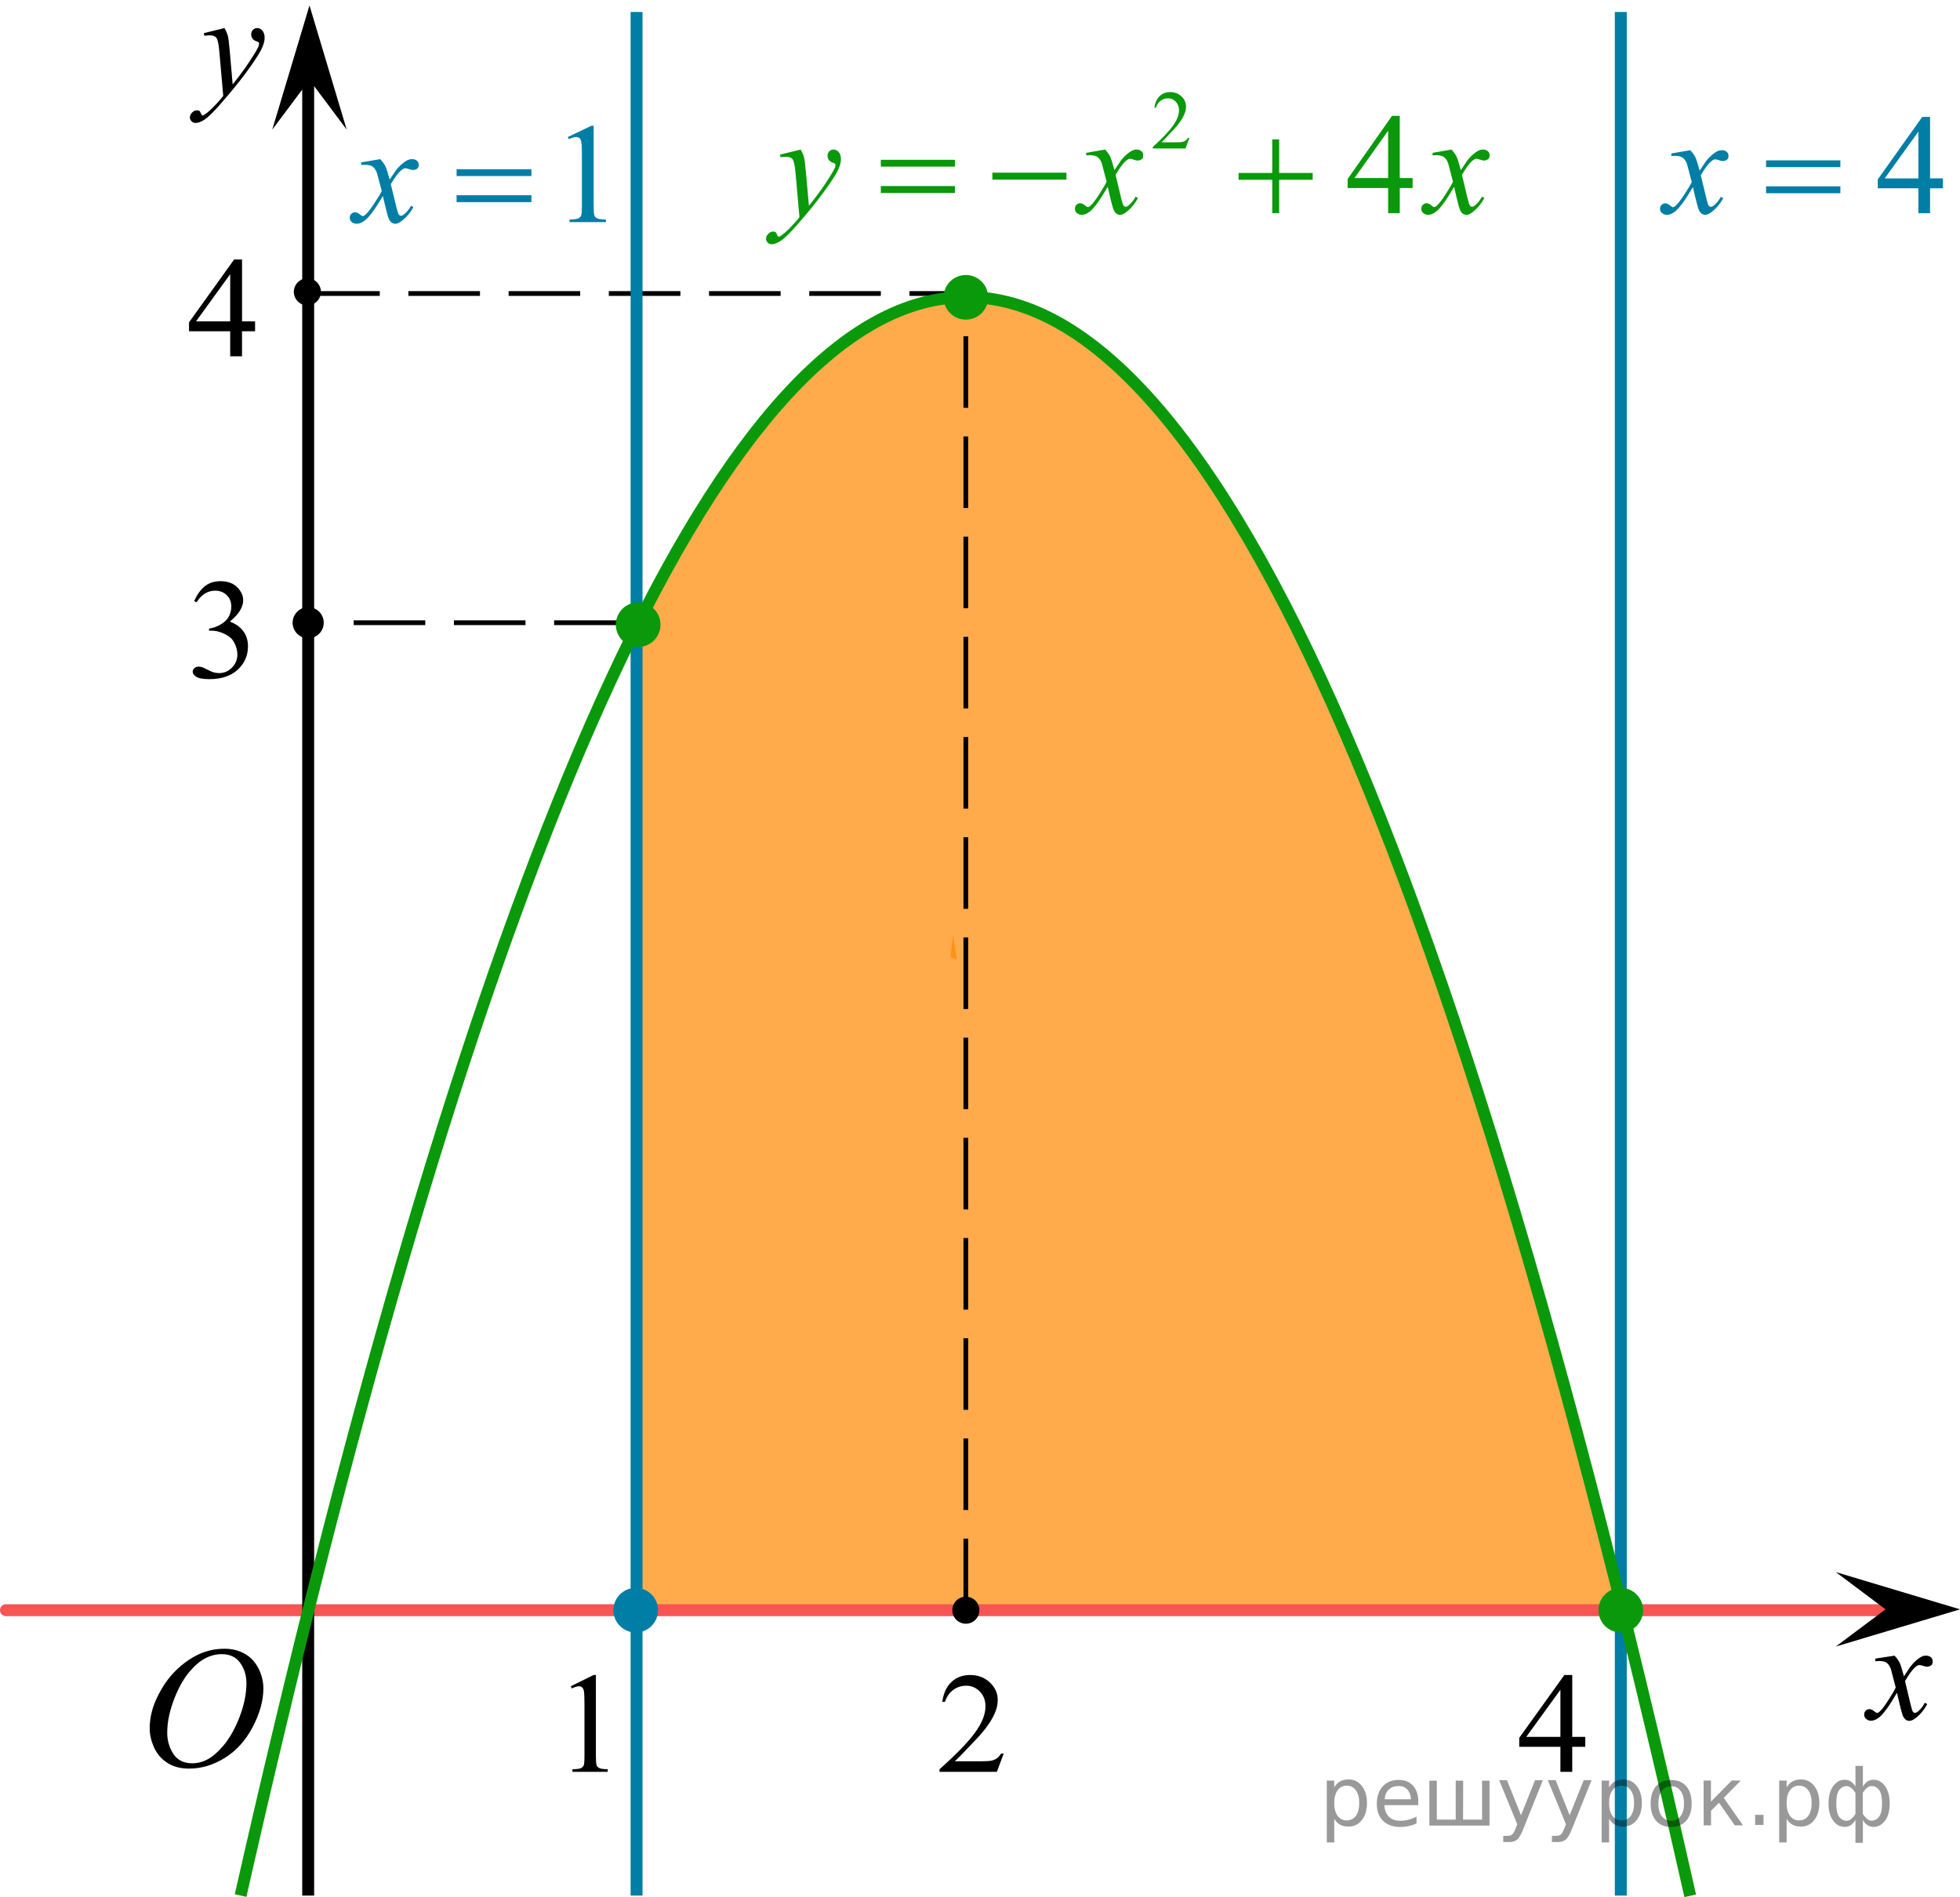 <?xml version="1.0" encoding="utf-8"?>
<!-- Generator: Adobe Illustrator 16.0.0, SVG Export Plug-In . SVG Version: 6.00 Build 0)  -->
<!DOCTYPE svg PUBLIC "-//W3C//DTD SVG 1.1//EN" "http://www.w3.org/Graphics/SVG/1.1/DTD/svg11.dtd">
<svg version="1.1" id="Слой_1" xmlns="http://www.w3.org/2000/svg" xmlns:xlink="http://www.w3.org/1999/xlink" x="0px" y="0px"
	 width="205.361px" height="198.803px" viewBox="-119.896 97.119 205.361 198.803"
	 enable-background="new -119.896 97.119 205.361 198.803" xml:space="preserve">
<path opacity="0.7" fill="#FF8800" enable-background="new    " d="M48.464,258.605c-0.752-2.042-1.301-4.021-1.616-6.184
	c-0.048-0.332-0.004-0.631,0.093-0.898c-0.667-0.187-1.256-0.707-1.341-1.572c-0.437-4.449-1.43-9.008-2.868-13.235
	c-0.401-0.175-0.727-0.529-0.844-1.111c-0.669-3.325-1.187-6.27-2.637-9.36c-1.271-2.71-1.761-5.492-2.121-8.444
	c-0.026-0.216-0.005-0.409,0.042-0.584c-0.393-0.599-0.795-1.191-1.148-1.804c-0.368-0.637-0.284-1.25,0.026-1.721
	c-0.111-0.378-0.105-0.803,0.094-1.243c-0.201,0.443-0.284,0.698-0.318,0.835c0.018-0.17,0.014-0.505-0.152-0.925
	c-0.249-0.543-0.55-1.056-0.901-1.538c-0.544-0.847-0.936-1.691-1.319-2.617c-1.013-2.45-1.816-5.077-2.514-7.627
	c-0.103-0.375-0.081-0.709,0.02-0.999c-0.23-0.203-0.4-0.506-0.463-0.918c-0.58-3.755-2.211-6.722-3.558-10.242
	c-0.624-1.628-1.186-3.193-1.604-4.887c-0.476-1.93-1.443-2.956-2.427-4.584c-0.395-0.652-0.299-1.281,0.035-1.754
	c-0.335-0.729-0.67-1.459-1.06-2.172c-0.683-1.252-1.304-2.533-1.958-3.801c-0.166-0.319-0.217-0.633-0.197-0.926
	c-0.14-0.126-0.271-0.277-0.377-0.476c-1.409-2.606-2.555-5.39-3.842-8.058c-0.712-1.479-1.626-2.941-2.29-4.476
	c-0.123-0.109-0.238-0.229-0.337-0.368c-0.535-0.752-1.048-1.521-1.545-2.3c-0.223-0.35-0.275-0.758-0.204-1.146
	c-0.28-0.269-0.545-0.521-0.749-0.732c-0.443-0.462-0.551-0.99-0.451-1.474c-0.301-0.126-0.577-0.353-0.789-0.707
	c-0.712-1.19-1.354-2.348-2.221-3.437c-0.634-0.796-0.88-1.737-1.44-2.563c-1.092-1.605-2.663-2.579-3.831-4.051
	c-0.288-0.362-0.4-0.757-0.398-1.139c-2.47-1.669-3.856-3.995-5.975-6.024c-1.978-1.894-5.593-3.61-8.388-3.855
	c-0.818-0.072-1.333-0.596-1.544-1.213h-7.508c-0.196,0.252-0.478,0.459-0.862,0.576c-1.929,0.586-3.882,1.099-5.767,1.79
	c-0.092,0.387-0.361,0.736-0.865,0.959c-6.398,2.822-10.348,10.297-14.475,15.672c-1.797,2.341-3.213,4.91-5.001,7.244
	c-1.737,2.266-2.22,4.883-3.384,7.418c-0.189,0.411-0.463,0.659-0.771,0.788v102.955H49.925v-0.729
	C49.19,262.899,49.219,260.655,48.464,258.605z"/>
<path opacity="0.7" fill="#FF8800" enable-background="new    " d="M-19.624,197.763c-0.151-0.913-0.293-1.826-0.413-2.737
	c-0.003,0.023-0.003,0.047-0.005,0.07c-0.08,0.777-0.192,1.56-0.257,2.343C-20.042,197.477-19.805,197.586-19.624,197.763z"/>
<line fill="none" stroke="#000000" stroke-width="0.5" stroke-miterlimit="10" stroke-dasharray="7.5,3" x1="-87.606" y1="127.876" x2="-18.792" y2="127.876"/>
<g>
	<g>
		<g>
			<g>
				<g>
					<g>
						<g>
							<g>
								<g>
									<g>
										<g>
											<g>
												<g>
													<g>
														<g>
															<g>
																<g>
																	<g>
																		<defs>
																			<rect id="SVGID_1_" x="-107.739" y="265.679" width="19.726" height="21.445"/>
																		</defs>
																		<clipPath id="SVGID_2_">
																			<use xlink:href="#SVGID_1_"  overflow="visible"/>
																		</clipPath>
																		<g clip-path="url(#SVGID_2_)">
																			<path d="M-96.369,269.892c0.791,0,1.493,0.176,2.109,0.523c0.615,0.344,1.091,0.854,1.438,1.522
																				c0.343,0.677,0.522,1.375,0.522,2.104c0,1.285-0.375,2.639-1.122,4.059c-0.744,1.416-1.724,2.488-2.922,3.234
																				c-1.199,0.74-2.439,1.119-3.728,1.119c-0.926,0-1.696-0.211-2.322-0.621c-0.625-0.412-1.076-0.951-1.375-1.623
																				c-0.297-0.678-0.443-1.324-0.443-1.961c0-1.127,0.271-2.229,0.811-3.326c0.537-1.094,1.181-2.021,1.927-2.746
																				c0.748-0.732,1.547-1.301,2.386-1.695C-98.225,270.089-97.326,269.892-96.369,269.892z M-96.668,270.46
																				c-0.587,0-1.169,0.146-1.725,0.438c-0.563,0.293-1.122,0.771-1.674,1.434c-0.556,0.666-1.055,1.527-1.493,2.611
																				c-0.54,1.324-0.814,2.574-0.814,3.748c0,0.836,0.22,1.574,0.646,2.227c0.427,0.648,1.087,0.978,1.976,0.978
																				c0.537,0,1.064-0.127,1.576-0.396c0.52-0.271,1.052-0.728,1.614-1.369c0.701-0.813,1.284-1.838,1.771-3.098
																				c0.478-1.259,0.716-2.427,0.716-3.519c0-0.806-0.216-1.521-0.646-2.127
																				C-95.159,270.767-95.804,270.46-96.668,270.46z"/>
																		</g>
																	</g>
																</g>
															</g>
														</g>
													</g>
												</g>
											</g>
										</g>
									</g>
								</g>
							</g>
						</g>
					</g>
				</g>
			</g>
		</g>
	</g>
</g>
<g>
	<g>
		<g>
			<g>
				<g>
					<g>
						<g>
							<g>
								<g>
									<g>
										<g>
											<g>
												<g>
													<g>
														<g>
															<g>
																<g>
																	<defs>
																		<rect id="SVGID_3_" x="-102.691" y="97.119" width="13.746" height="16.49"/>
																	</defs>
																	<clipPath id="SVGID_4_">
																		<use xlink:href="#SVGID_3_"  overflow="visible"/>
																	</clipPath>
																	<g clip-path="url(#SVGID_4_)">
																		<path d="M-96.378,100.06c0.168,0.285,0.279,0.554,0.353,0.804c0.063,0.248,0.127,0.733,0.188,1.465l0.319,3.633
																			c0.299-0.354,0.729-0.916,1.282-1.688c0.271-0.375,0.604-0.885,1.005-1.524c0.236-0.396,0.396-0.67,0.438-0.826
																			c0.025-0.075,0.043-0.155,0.043-0.239c0-0.06-0.02-0.104-0.053-0.136c-0.032-0.032-0.125-0.073-0.271-0.122
																			c-0.146-0.048-0.271-0.136-0.356-0.261c-0.101-0.125-0.146-0.271-0.146-0.437c0-0.198,0.063-0.36,0.184-0.483
																			c0.112-0.121,0.271-0.187,0.438-0.187c0.218,0,0.396,0.09,0.556,0.271c0.147,0.186,0.229,0.43,0.229,0.738
																			c0,0.394-0.137,0.834-0.396,1.332c-0.271,0.5-0.771,1.271-1.528,2.301c-0.765,1.033-1.683,2.16-2.761,3.382
																			c-0.733,0.845-1.293,1.368-1.646,1.595c-0.354,0.225-0.668,0.325-0.928,0.325c-0.147,0-0.283-0.063-0.397-0.177
																			c-0.11-0.11-0.175-0.25-0.175-0.396c0-0.188,0.081-0.365,0.237-0.521c0.156-0.156,0.336-0.229,0.524-0.229
																			c0.102,0,0.184,0.021,0.238,0.063c0.042,0.021,0.084,0.101,0.135,0.213c0.051,0.113,0.093,0.188,0.129,0.229
																			c0.021,0.021,0.058,0.035,0.091,0.035c0.022,0,0.082-0.021,0.147-0.072c0.271-0.166,0.587-0.438,0.942-0.797
																			c0.477-0.478,0.817-0.875,1.05-1.188l-0.412-4.684c-0.063-0.771-0.175-1.24-0.313-1.408
																			c-0.146-0.168-0.365-0.252-0.688-0.252c-0.104,0-0.287,0.02-0.561,0.045l-0.063-0.271L-96.378,100.06z"/>
																	</g>
																</g>
															</g>
														</g>
													</g>
												</g>
											</g>
										</g>
									</g>
								</g>
							</g>
						</g>
					</g>
				</g>
			</g>
		</g>
	</g>
</g>
<line fill="none" stroke="#F75454" stroke-width="1.25" stroke-linecap="round" stroke-linejoin="round" stroke-miterlimit="8" x1="-119.271" y1="265.853" x2="77.333" y2="265.853"/>
<line fill="none" stroke="#000000" stroke-width="1.25" stroke-miterlimit="8" x1="-87.606" y1="295.76" x2="-87.606" y2="103.977"/>
<g>
	<g>
		<g>
			<g>
				<g>
					<g>
						<g>
							<g>
								<g>
									<g>
										<g>
											<g>
												<g>
													<g>
														<g>
															<g>
																<g>
																	<defs>
																		<rect id="SVGID_5_" x="72.778" y="267.672" width="12.354" height="13.729"/>
																	</defs>
																	<clipPath id="SVGID_6_">
																		<use xlink:href="#SVGID_5_"  overflow="visible"/>
																	</clipPath>
																	<g clip-path="url(#SVGID_6_)">
																		<path d="M78.612,270.617c0.234,0.256,0.421,0.512,0.544,0.771c0.092,0.182,0.229,0.646,0.438,1.396l0.647-0.979
																			c0.171-0.229,0.38-0.461,0.625-0.679c0.244-0.213,0.461-0.354,0.646-0.438c0.113-0.055,0.248-0.069,0.397-0.069
																			c0.213,0,0.38,0.061,0.506,0.168c0.125,0.112,0.187,0.252,0.187,0.414c0,0.188-0.035,0.313-0.103,0.385
																			c-0.147,0.123-0.299,0.188-0.479,0.188c-0.104,0-0.219-0.021-0.332-0.063c-0.228-0.076-0.391-0.113-0.469-0.113
																			c-0.113,0-0.26,0.063-0.419,0.205c-0.311,0.258-0.67,0.75-1.094,1.479l0.603,2.537
																			c0.1,0.393,0.172,0.611,0.233,0.689c0.063,0.074,0.129,0.107,0.188,0.107c0.105,0,0.23-0.06,0.357-0.171
																			c0.271-0.229,0.5-0.52,0.689-0.887l0.259,0.135c-0.313,0.58-0.701,1.064-1.186,1.443
																			c-0.271,0.217-0.498,0.315-0.687,0.315c-0.272,0-0.494-0.146-0.655-0.467c-0.104-0.188-0.313-1.021-0.645-2.479
																			c-0.771,1.328-1.385,2.188-1.847,2.568c-0.305,0.24-0.592,0.363-0.872,0.363c-0.193,0-0.375-0.063-0.539-0.213
																			c-0.113-0.104-0.178-0.254-0.178-0.438c0-0.162,0.061-0.301,0.16-0.403c0.106-0.105,0.237-0.158,0.396-0.158
																			c0.153,0,0.322,0.078,0.504,0.229c0.127,0.104,0.228,0.17,0.294,0.17c0.063,0,0.141-0.036,0.229-0.112
																			c0.23-0.188,0.547-0.593,0.939-1.213c0.395-0.615,0.658-1.064,0.78-1.345c-0.309-1.19-0.475-1.823-0.493-1.896
																			c-0.105-0.313-0.264-0.547-0.438-0.686c-0.188-0.133-0.447-0.193-0.813-0.193c-0.105,0-0.24,0.006-0.396,0.021
																			v-0.271L78.612,270.617z"/>
																	</g>
																</g>
															</g>
														</g>
													</g>
												</g>
											</g>
										</g>
									</g>
								</g>
							</g>
						</g>
					</g>
				</g>
			</g>
		</g>
	</g>
</g>
<polygon points="77.658,265.764 72.452,261.86 85.465,265.764 72.452,269.662 "/>
<path fill="none" stroke="#000000" stroke-width="0.5" stroke-miterlimit="10" stroke-dasharray="7.5,3" d="M-48.565,236.378"/>
<polygon points="-87.469,105.494 -91.37,110.701 -87.469,97.689 -83.57,110.701 "/>
<line fill="none" stroke="#007EA5" stroke-width="1.25" stroke-miterlimit="10" x1="-53.199" y1="98.375" x2="-53.199" y2="295.76"/>
<path fill="#007EA5" d="M41.131,288.563"/>
<circle cx="-87.606" cy="162.375" r="1.63"/>
<line fill="none" stroke="#007EA5" stroke-width="1.25" stroke-miterlimit="10" x1="49.925" y1="98.375" x2="49.925" y2="295.76"/>
<g>
	<g>
		<path d="M-14.734,280.88l-0.714,1.914h-6.011v-0.271c1.769-1.574,3.013-2.86,3.735-3.857c0.721-0.998,1.082-1.909,1.082-2.736
			c0-0.631-0.198-1.148-0.594-1.555c-0.396-0.405-0.869-0.608-1.42-0.608c-0.501,0-0.95,0.143-1.349,0.429s-0.693,0.705-0.883,1.258
			h-0.278c0.125-0.904,0.447-1.599,0.966-2.083c0.519-0.483,1.166-0.726,1.942-0.726c0.827,0,1.517,0.259,2.07,0.777
			c0.553,0.519,0.83,1.129,0.83,1.833c0,0.504-0.12,1.008-0.361,1.512c-0.371,0.792-0.972,1.63-1.803,2.516
			c-1.248,1.33-2.026,2.132-2.337,2.405h2.66c0.541,0,0.92-0.02,1.138-0.059c0.218-0.039,0.415-0.118,0.59-0.238
			s0.328-0.29,0.458-0.51H-14.734z"/>
	</g>
</g>
<g>
	<g>
		<path d="M46.205,279.127v1.041h-1.368v2.626h-1.24v-2.626h-4.313v-0.938l4.727-6.586h0.827v6.483H46.205z M43.598,279.127v-4.937
			l-3.577,4.937H43.598z"/>
	</g>
</g>
<circle cx="-18.697" cy="265.854" r="1.417"/>
<circle cx="49.925" cy="265.853" r="1.63"/>
<circle cx="-87.691" cy="127.701" r="1.417"/>
<line fill="none" stroke="#000000" stroke-width="0.5" stroke-miterlimit="10" stroke-dasharray="7.5,3" x1="-82.837" y1="162.375" x2="-52.709" y2="162.375"/>
<g>
	<g>
		<path d="M-99.55,160.106c0.291-0.665,0.658-1.18,1.101-1.542c0.443-0.361,0.996-0.543,1.657-0.543
			c0.816,0,1.443,0.258,1.879,0.773c0.331,0.384,0.496,0.794,0.496,1.231c0,0.72-0.466,1.464-1.397,2.231
			c0.626,0.238,1.1,0.578,1.42,1.021c0.321,0.442,0.481,0.963,0.481,1.561c0,0.855-0.28,1.597-0.841,2.224
			c-0.731,0.816-1.791,1.225-3.179,1.225c-0.687,0-1.153-0.083-1.401-0.248s-0.372-0.343-0.372-0.532
			c0-0.141,0.059-0.265,0.177-0.371c0.118-0.107,0.259-0.161,0.424-0.161c0.125,0,0.253,0.02,0.383,0.059
			c0.085,0.024,0.278,0.113,0.579,0.267c0.301,0.152,0.508,0.244,0.624,0.273c0.185,0.053,0.383,0.08,0.593,0.08
			c0.511,0,0.956-0.192,1.334-0.576c0.378-0.384,0.567-0.839,0.567-1.363c0-0.384-0.088-0.759-0.263-1.123
			c-0.13-0.272-0.273-0.479-0.428-0.62c-0.215-0.194-0.511-0.37-0.887-0.528s-0.759-0.237-1.15-0.237h-0.24v-0.219
			c0.396-0.048,0.793-0.187,1.191-0.415c0.398-0.229,0.688-0.503,0.868-0.824c0.18-0.32,0.271-0.673,0.271-1.057
			c0-0.501-0.162-0.905-0.485-1.214s-0.725-0.463-1.206-0.463c-0.776,0-1.425,0.403-1.946,1.21L-99.55,160.106z"/>
	</g>
</g>
<g>
	<g>
		<path d="M-93.17,130.792v1.041h-1.368v2.626h-1.24v-2.626h-4.313v-0.938l4.727-6.586h0.827v6.483H-93.17z M-95.778,130.792v-4.937
			l-3.577,4.937H-95.778z"/>
	</g>
</g>
<line fill="none" stroke="#000000" stroke-width="0.5" stroke-miterlimit="10" stroke-dasharray="7.5,3" x1="-18.698" y1="265.854" x2="-18.698" y2="127.97"/>
<path fill="none" stroke="#0A990A" stroke-width="1.25" stroke-miterlimit="10" d="M57.198,295.784
	C0.846,45.595-50.583,100.918-94.688,295.758"/>
<circle fill="#0A990A" cx="-18.697" cy="128.276" r="2.339"/>
<circle fill="#0A990A" cx="-53.032" cy="162.582" r="2.339"/>
<circle fill="#0A990A" cx="49.924" cy="265.854" r="2.339"/>
<g>
	<g>
		<path fill="#007EA5" d="M-60.405,111.477l2.464-1.174h0.247v8.349c0,0.554,0.023,0.899,0.071,1.035s0.146,0.24,0.295,0.313
			s0.453,0.114,0.911,0.124v0.27h-3.809v-0.27c0.478-0.01,0.787-0.05,0.926-0.12c0.139-0.071,0.236-0.166,0.291-0.285
			c0.055-0.118,0.082-0.475,0.082-1.067v-5.337c0-0.72-0.025-1.182-0.075-1.386c-0.035-0.155-0.098-0.27-0.19-0.343
			c-0.092-0.072-0.203-0.109-0.332-0.109c-0.184,0-0.44,0.075-0.769,0.227L-60.405,111.477z"/>
	</g>
	<g>
		<path fill="#007EA5" d="M-80.063,113.795c0.244,0.253,0.428,0.506,0.553,0.759c0.089,0.175,0.236,0.634,0.44,1.378l0.657-0.963
			c0.174-0.233,0.386-0.455,0.635-0.667c0.249-0.211,0.468-0.355,0.657-0.434c0.12-0.049,0.251-0.073,0.396-0.073
			c0.214,0,0.385,0.057,0.512,0.168c0.127,0.112,0.19,0.248,0.19,0.408c0,0.185-0.038,0.312-0.112,0.379
			c-0.139,0.122-0.299,0.183-0.478,0.183c-0.104,0-0.216-0.021-0.336-0.065c-0.234-0.078-0.391-0.117-0.47-0.117
			c-0.12,0-0.262,0.068-0.426,0.204c-0.309,0.253-0.677,0.742-1.105,1.466l0.612,2.508c0.094,0.385,0.174,0.614,0.239,0.689
			c0.064,0.075,0.129,0.113,0.194,0.113c0.104,0,0.226-0.057,0.366-0.168c0.274-0.224,0.508-0.516,0.702-0.875l0.261,0.131
			c-0.313,0.574-0.712,1.05-1.195,1.43c-0.274,0.214-0.505,0.32-0.694,0.32c-0.279,0-0.5-0.153-0.665-0.459
			c-0.104-0.189-0.321-1.006-0.65-2.45c-0.776,1.317-1.399,2.166-1.867,2.545c-0.304,0.243-0.598,0.364-0.881,0.364
			c-0.199,0-0.381-0.07-0.545-0.211c-0.12-0.107-0.179-0.251-0.179-0.431c0-0.16,0.055-0.294,0.164-0.4
			c0.11-0.107,0.244-0.161,0.403-0.161s0.329,0.078,0.508,0.233c0.129,0.112,0.229,0.168,0.299,0.168
			c0.06,0,0.137-0.039,0.231-0.117c0.234-0.185,0.553-0.583,0.956-1.195c0.403-0.612,0.667-1.055,0.792-1.327
			c-0.309-1.181-0.475-1.806-0.5-1.873c-0.115-0.316-0.264-0.54-0.448-0.671c-0.184-0.132-0.456-0.197-0.814-0.197
			c-0.114,0-0.246,0.005-0.396,0.015v-0.263L-80.063,113.795z"/>
	</g>
	<g>
		<path fill="#007EA5" d="M-72.056,114.859h7.84v0.708h-7.84V114.859z M-72.056,117.579h7.84v0.722h-7.84V117.579z"/>
	</g>
</g>
<g>
	<g>
		<path d="M-60.092,273.824l2.392-1.181h0.239v8.397c0,0.558,0.023,0.904,0.069,1.041c0.046,0.138,0.142,0.242,0.286,0.315
			c0.145,0.074,0.44,0.115,0.884,0.125v0.271h-3.695v-0.271c0.463-0.01,0.763-0.05,0.898-0.121c0.135-0.07,0.229-0.166,0.282-0.286
			c0.053-0.119,0.08-0.478,0.08-1.074v-5.369c0-0.723-0.024-1.188-0.073-1.393c-0.034-0.157-0.095-0.271-0.185-0.345
			c-0.089-0.074-0.197-0.11-0.322-0.11c-0.179,0-0.428,0.076-0.747,0.228L-60.092,273.824z"/>
	</g>
</g>
<g>
	<g>
		<path fill="#007EA5" d="M83.677,115.813v1.035h-1.349v2.61h-1.223v-2.61H76.85v-0.933l4.663-6.548h0.815v6.445H83.677z
			 M81.105,115.813v-4.906l-3.528,4.906H81.105z"/>
	</g>
	<g>
		<path fill="#007EA5" d="M57.198,112.859c0.242,0.253,0.425,0.506,0.548,0.759c0.089,0.175,0.235,0.634,0.438,1.378l0.652-0.963
			c0.173-0.233,0.383-0.455,0.63-0.667c0.247-0.211,0.465-0.355,0.652-0.434c0.119-0.049,0.25-0.073,0.393-0.073
			c0.212,0,0.382,0.057,0.508,0.168c0.126,0.112,0.189,0.248,0.189,0.408c0,0.185-0.037,0.312-0.111,0.379
			c-0.138,0.122-0.296,0.183-0.474,0.183c-0.104,0-0.215-0.021-0.333-0.065c-0.232-0.078-0.388-0.117-0.467-0.117
			c-0.119,0-0.259,0.068-0.422,0.204c-0.307,0.253-0.672,0.742-1.097,1.466l0.608,2.508c0.094,0.385,0.173,0.614,0.237,0.689
			c0.064,0.075,0.129,0.113,0.193,0.113c0.104,0,0.225-0.057,0.363-0.168c0.272-0.224,0.504-0.516,0.697-0.875l0.26,0.131
			c-0.312,0.574-0.707,1.05-1.187,1.43c-0.271,0.214-0.501,0.32-0.689,0.32c-0.277,0-0.497-0.153-0.66-0.459
			c-0.104-0.189-0.318-1.006-0.645-2.45c-0.771,1.317-1.389,2.166-1.854,2.545c-0.301,0.243-0.593,0.364-0.875,0.364
			c-0.198,0-0.378-0.07-0.542-0.211c-0.119-0.107-0.178-0.251-0.178-0.431c0-0.16,0.054-0.294,0.163-0.4
			c0.109-0.107,0.242-0.161,0.4-0.161s0.326,0.078,0.504,0.233c0.128,0.112,0.228,0.168,0.296,0.168c0.06,0,0.136-0.039,0.23-0.117
			c0.232-0.185,0.548-0.583,0.949-1.195s0.663-1.055,0.786-1.327c-0.307-1.181-0.472-1.806-0.497-1.873
			c-0.114-0.316-0.262-0.54-0.444-0.671c-0.183-0.132-0.453-0.197-0.808-0.197c-0.114,0-0.245,0.005-0.393,0.015v-0.263
			L57.198,112.859z"/>
	</g>
	<g>
		<path fill="#007EA5" d="M65.147,113.924h7.784v0.708h-7.784V113.924z M65.147,116.644h7.784v0.722h-7.784V116.644z"/>
	</g>
</g>
<g>
	<g>
		<path fill="#0A990A" d="M4.725,111.563l-0.407,1.114H0.89v-0.158c1.008-0.916,1.718-1.665,2.129-2.246
			c0.412-0.58,0.617-1.111,0.617-1.592c0-0.367-0.113-0.669-0.338-0.905s-0.496-0.354-0.81-0.354c-0.286,0-0.542,0.083-0.769,0.25
			s-0.395,0.411-0.503,0.732H1.057c0.071-0.527,0.255-0.931,0.551-1.213c0.295-0.282,0.665-0.422,1.107-0.422
			c0.472,0,0.865,0.151,1.181,0.452c0.315,0.302,0.474,0.658,0.474,1.068c0,0.293-0.069,0.586-0.206,0.879
			c-0.211,0.461-0.554,0.949-1.028,1.465c-0.711,0.774-1.155,1.241-1.333,1.4H3.32c0.308,0,0.525-0.012,0.649-0.034
			c0.125-0.022,0.236-0.069,0.336-0.139c0.1-0.07,0.187-0.169,0.261-0.297H4.725z"/>
	</g>
	<g>
		<path fill="#0A990A" d="M28.113,115.774v1.046h-1.346v2.638h-1.22v-2.638h-4.244v-0.943l4.65-6.616h0.813v6.513H28.113z
			 M25.547,115.774v-4.958l-3.52,4.958H25.547z"/>
	</g>
	<g>
		<path fill="#0A990A" d="M-36.006,112.79c0.167,0.285,0.284,0.552,0.348,0.8s0.128,0.735,0.192,1.463l0.325,3.624
			c0.295-0.354,0.725-0.913,1.286-1.68c0.271-0.373,0.606-0.882,1.006-1.524c0.241-0.394,0.389-0.668,0.443-0.825
			c0.03-0.079,0.044-0.16,0.044-0.243c0-0.055-0.018-0.099-0.052-0.133c-0.035-0.034-0.125-0.075-0.27-0.122
			c-0.146-0.046-0.266-0.132-0.362-0.258c-0.096-0.125-0.144-0.269-0.144-0.431c0-0.201,0.059-0.363,0.177-0.486
			c0.119-0.123,0.267-0.185,0.444-0.185c0.217,0,0.402,0.09,0.555,0.27c0.152,0.179,0.229,0.426,0.229,0.74
			c0,0.388-0.133,0.831-0.399,1.33c-0.266,0.498-0.779,1.264-1.538,2.295c-0.759,1.031-1.678,2.156-2.758,3.374
			c-0.744,0.84-1.296,1.369-1.656,1.588c-0.36,0.219-0.668,0.328-0.924,0.328c-0.153,0-0.287-0.059-0.403-0.174
			s-0.174-0.249-0.174-0.401c0-0.191,0.08-0.366,0.24-0.523s0.334-0.235,0.521-0.235c0.099,0,0.18,0.022,0.244,0.066
			c0.04,0.024,0.083,0.095,0.129,0.21s0.09,0.192,0.129,0.232c0.024,0.024,0.054,0.036,0.089,0.036c0.029,0,0.081-0.024,0.155-0.073
			c0.271-0.167,0.586-0.433,0.946-0.796c0.473-0.481,0.823-0.874,1.05-1.179l-0.414-4.671c-0.069-0.771-0.173-1.24-0.311-1.407
			c-0.138-0.167-0.37-0.251-0.695-0.251c-0.104,0-0.289,0.016-0.555,0.045l-0.066-0.272L-36.006,112.79z"/>
		<path fill="#0A990A" d="M-4.11,112.79c0.242,0.256,0.424,0.512,0.547,0.767c0.088,0.177,0.234,0.641,0.436,1.393l0.65-0.973
			c0.173-0.235,0.382-0.46,0.628-0.674c0.247-0.214,0.463-0.36,0.651-0.438c0.118-0.049,0.249-0.074,0.392-0.074
			c0.212,0,0.381,0.057,0.507,0.17c0.125,0.113,0.188,0.25,0.188,0.412c0,0.188-0.037,0.314-0.111,0.384
			c-0.138,0.122-0.296,0.184-0.473,0.184c-0.104,0-0.215-0.021-0.333-0.066c-0.231-0.078-0.387-0.117-0.466-0.117
			c-0.118,0-0.259,0.068-0.421,0.206c-0.306,0.256-0.67,0.749-1.094,1.48l0.606,2.535c0.093,0.388,0.172,0.62,0.236,0.696
			s0.128,0.113,0.192,0.113c0.104,0,0.224-0.056,0.362-0.169c0.271-0.226,0.503-0.521,0.695-0.884l0.259,0.132
			c-0.311,0.58-0.705,1.062-1.183,1.444c-0.271,0.216-0.5,0.324-0.688,0.324c-0.276,0-0.495-0.154-0.658-0.464
			c-0.104-0.191-0.318-1.017-0.643-2.476c-0.769,1.331-1.385,2.188-1.849,2.571c-0.301,0.245-0.591,0.368-0.872,0.368
			c-0.197,0-0.377-0.071-0.54-0.214c-0.118-0.107-0.177-0.253-0.177-0.435c0-0.162,0.054-0.297,0.163-0.405
			c0.108-0.107,0.242-0.162,0.399-0.162s0.325,0.079,0.502,0.236c0.128,0.112,0.227,0.169,0.296,0.169
			c0.059,0,0.135-0.039,0.229-0.118c0.232-0.187,0.547-0.589,0.946-1.208c0.399-0.619,0.661-1.065,0.784-1.341
			c-0.306-1.193-0.471-1.824-0.495-1.894c-0.113-0.319-0.261-0.545-0.444-0.678c-0.182-0.133-0.451-0.199-0.806-0.199
			c-0.113,0-0.244,0.006-0.392,0.016v-0.266L-4.11,112.79z"/>
		<path fill="#0A990A" d="M32.181,112.79c0.242,0.256,0.424,0.512,0.547,0.767c0.088,0.177,0.234,0.641,0.436,1.393l0.65-0.973
			c0.173-0.235,0.382-0.46,0.628-0.674c0.247-0.214,0.463-0.36,0.651-0.438c0.118-0.049,0.249-0.074,0.392-0.074
			c0.212,0,0.381,0.057,0.507,0.17c0.125,0.113,0.188,0.25,0.188,0.412c0,0.188-0.037,0.314-0.111,0.384
			c-0.138,0.122-0.296,0.184-0.473,0.184c-0.104,0-0.215-0.021-0.333-0.066c-0.231-0.078-0.387-0.117-0.466-0.117
			c-0.118,0-0.259,0.068-0.421,0.206c-0.306,0.256-0.67,0.749-1.094,1.48l0.606,2.535c0.093,0.388,0.172,0.62,0.236,0.696
			s0.128,0.113,0.192,0.113c0.104,0,0.224-0.056,0.362-0.169c0.271-0.226,0.503-0.521,0.695-0.884l0.259,0.132
			c-0.311,0.58-0.705,1.062-1.183,1.444c-0.271,0.216-0.5,0.324-0.688,0.324c-0.276,0-0.495-0.154-0.658-0.464
			c-0.104-0.191-0.318-1.017-0.643-2.476c-0.769,1.331-1.385,2.188-1.849,2.571c-0.301,0.245-0.591,0.368-0.872,0.368
			c-0.197,0-0.377-0.071-0.54-0.214c-0.118-0.107-0.177-0.253-0.177-0.435c0-0.162,0.054-0.297,0.163-0.405
			c0.108-0.107,0.242-0.162,0.399-0.162s0.325,0.079,0.502,0.236c0.128,0.112,0.227,0.169,0.296,0.169
			c0.059,0,0.135-0.039,0.229-0.118c0.232-0.187,0.547-0.589,0.946-1.208c0.399-0.619,0.661-1.065,0.784-1.341
			c-0.306-1.193-0.471-1.824-0.495-1.894c-0.113-0.319-0.261-0.545-0.444-0.678c-0.182-0.133-0.451-0.199-0.806-0.199
			c-0.113,0-0.244,0.006-0.392,0.016v-0.266L32.181,112.79z"/>
	</g>
	<g>
		<path fill="#0A990A" d="M-27.606,113.866h7.763v0.715h-7.763V113.866z M-27.606,116.614h7.763v0.729h-7.763V116.614z"/>
		<path fill="#0A990A" d="M-15.919,115.214h7.763v0.729h-7.763V115.214z"/>
		<path fill="#0A990A" d="M13.406,111.722h0.725v3.522h3.512v0.714H14.13v3.5h-0.725v-3.5H9.879v-0.714h3.527V111.722z"/>
	</g>
</g>
<circle fill="#007EA5" cx="-53.288" cy="265.854" r="2.339"/>
<g style="stroke:none;fill:#000;fill-opacity:0.40" ><path d="m 19.9,287.7 v 2.49 h -0.78 v -6.48 h 0.78 v 0.71 q 0.24,-0.42 0.61,-0.62 0.37,-0.21 0.89,-0.21 0.86,0 1.39,0.68 0.54,0.68 0.54,1.79 0,1.11 -0.54,1.79 -0.53,0.68 -1.39,0.68 -0.52,0 -0.89,-0.20 -0.37,-0.21 -0.61,-0.62 z m 2.62,-1.64 q 0,-0.85 -0.35,-1.33 -0.35,-0.49 -0.96,-0.49 -0.61,0 -0.96,0.49 -0.35,0.48 -0.35,1.33 0,0.85 0.35,1.34 0.35,0.48 0.96,0.48 0.61,0 0.96,-0.48 0.35,-0.49 0.35,-1.34 z"/><path d="m 28.7,285.9 v 0.38 h -3.55 q 0.05,0.80 0.48,1.22 0.43,0.42 1.20,0.42 0.44,0 0.86,-0.11 0.42,-0.11 0.83,-0.33 v 0.73 q -0.42,0.18 -0.85,0.27 -0.44,0.09 -0.88,0.09 -1.12,0 -1.78,-0.65 -0.65,-0.65 -0.65,-1.77 0,-1.15 0.62,-1.83 0.62,-0.68 1.68,-0.68 0.95,0 1.50,0.61 0.55,0.61 0.55,1.66 z m -0.77,-0.23 q -0.01,-0.63 -0.36,-1.01 -0.34,-0.38 -0.91,-0.38 -0.65,0 -1.04,0.36 -0.39,0.36 -0.44,1.03 z"/><path d="m 33.4,287.8 h 1.99 v -4.08 h 0.78 v 4.70 h -6.30 v -4.70 h 0.78 v 4.08 h 1.98 v -4.08 h 0.78 z"/><path d="m 39.7,288.8 q -0.33,0.84 -0.64,1.09 -0.31,0.26 -0.83,0.26 h -0.62 v -0.65 h 0.45 q 0.32,0 0.49,-0.15 0.18,-0.15 0.39,-0.71 l 0.14,-0.35 -1.90,-4.62 h 0.82 l 1.47,3.67 1.47,-3.67 h 0.82 z"/><path d="m 44.8,288.8 q -0.33,0.84 -0.64,1.09 -0.31,0.26 -0.83,0.26 h -0.62 v -0.65 h 0.45 q 0.32,0 0.49,-0.15 0.18,-0.15 0.39,-0.71 l 0.14,-0.35 -1.90,-4.62 h 0.82 l 1.47,3.67 1.47,-3.67 h 0.82 z"/><path d="m 48.7,287.7 v 2.49 h -0.78 v -6.48 h 0.78 v 0.71 q 0.24,-0.42 0.61,-0.62 0.37,-0.21 0.89,-0.21 0.86,0 1.39,0.68 0.54,0.68 0.54,1.79 0,1.11 -0.54,1.79 -0.53,0.68 -1.39,0.68 -0.52,0 -0.89,-0.20 -0.37,-0.21 -0.61,-0.62 z m 2.62,-1.64 q 0,-0.85 -0.35,-1.33 -0.35,-0.49 -0.96,-0.49 -0.61,0 -0.96,0.49 -0.35,0.48 -0.35,1.33 0,0.85 0.35,1.34 0.35,0.48 0.96,0.48 0.61,0 0.96,-0.48 0.35,-0.49 0.35,-1.34 z"/><path d="m 55.2,284.3 q -0.62,0 -0.98,0.49 -0.36,0.48 -0.36,1.32 0,0.84 0.36,1.33 0.36,0.48 0.99,0.48 0.62,0 0.98,-0.49 0.36,-0.49 0.36,-1.32 0,-0.83 -0.36,-1.32 -0.36,-0.49 -0.98,-0.49 z m 0,-0.65 q 1.01,0 1.58,0.65 0.57,0.65 0.57,1.81 0,1.15 -0.57,1.81 -0.57,0.65 -1.58,0.65 -1.01,0 -1.58,-0.65 -0.57,-0.66 -0.57,-1.81 0,-1.16 0.57,-1.81 0.57,-0.65 1.58,-0.65 z"/><path d="m 58.6,283.7 h 0.77 v 2.21 l 2.18,-2.21 h 0.95 l -1.79,1.82 2.02,2.88 h -0.86 l -1.66,-2.37 -0.83,0.84 v 1.53 h -0.77 z"/><path d="m 64.0,287.3 h 0.88 v 1.06 h -0.88 z"/><path d="m 67.3,287.7 v 2.49 h -0.78 v -6.48 h 0.78 v 0.71 q 0.24,-0.42 0.61,-0.62 0.37,-0.21 0.89,-0.21 0.86,0 1.39,0.68 0.54,0.68 0.54,1.79 0,1.11 -0.54,1.79 -0.53,0.68 -1.39,0.68 -0.52,0 -0.89,-0.20 -0.37,-0.21 -0.61,-0.62 z m 2.62,-1.64 q 0,-0.85 -0.35,-1.33 -0.35,-0.49 -0.96,-0.49 -0.61,0 -0.96,0.49 -0.35,0.48 -0.35,1.33 0,0.85 0.35,1.34 0.35,0.48 0.96,0.48 0.61,0 0.96,-0.48 0.35,-0.49 0.35,-1.34 z"/><path d="m 72.5,286.1 q 0,0.99 0.30,1.40 0.31,0.42 0.82,0.42 0.41,0 0.89,-0.70 v -2.23 q -0.48,-0.70 -0.89,-0.70 -0.52,0 -0.82,0.42 -0.30,0.42 -0.30,1.40 z m 2.01,4.13 v -2.39 q -0.24,0.39 -0.52,0.56 -0.27,0.16 -0.62,0.16 -0.70,0 -1.19,-0.65 -0.49,-0.65 -0.49,-1.80 0,-1.15 0.49,-1.82 0.49,-0.67 1.19,-0.67 0.35,0 0.62,0.16 0.28,0.16 0.52,0.55 v -2.16 h 0.78 v 2.16 q 0.24,-0.39 0.51,-0.55 0.28,-0.16 0.62,-0.16 0.70,0 1.19,0.67 0.49,0.66 0.49,1.82 0,1.15 -0.49,1.80 -0.49,0.65 -1.19,0.65 -0.35,0 -0.62,-0.16 -0.27,-0.16 -0.51,-0.56 v 2.39 z m 2.79,-4.13 q 0,-0.99 -0.31,-1.40 -0.30,-0.42 -0.82,-0.42 -0.41,0 -0.89,0.70 v 2.23 q 0.48,0.70 0.89,0.70 0.52,0 0.82,-0.42 0.31,-0.42 0.31,-1.40 z"/></g></svg>

<!--File created and owned by https://sdamgia.ru. Copying is prohibited. All rights reserved.-->
